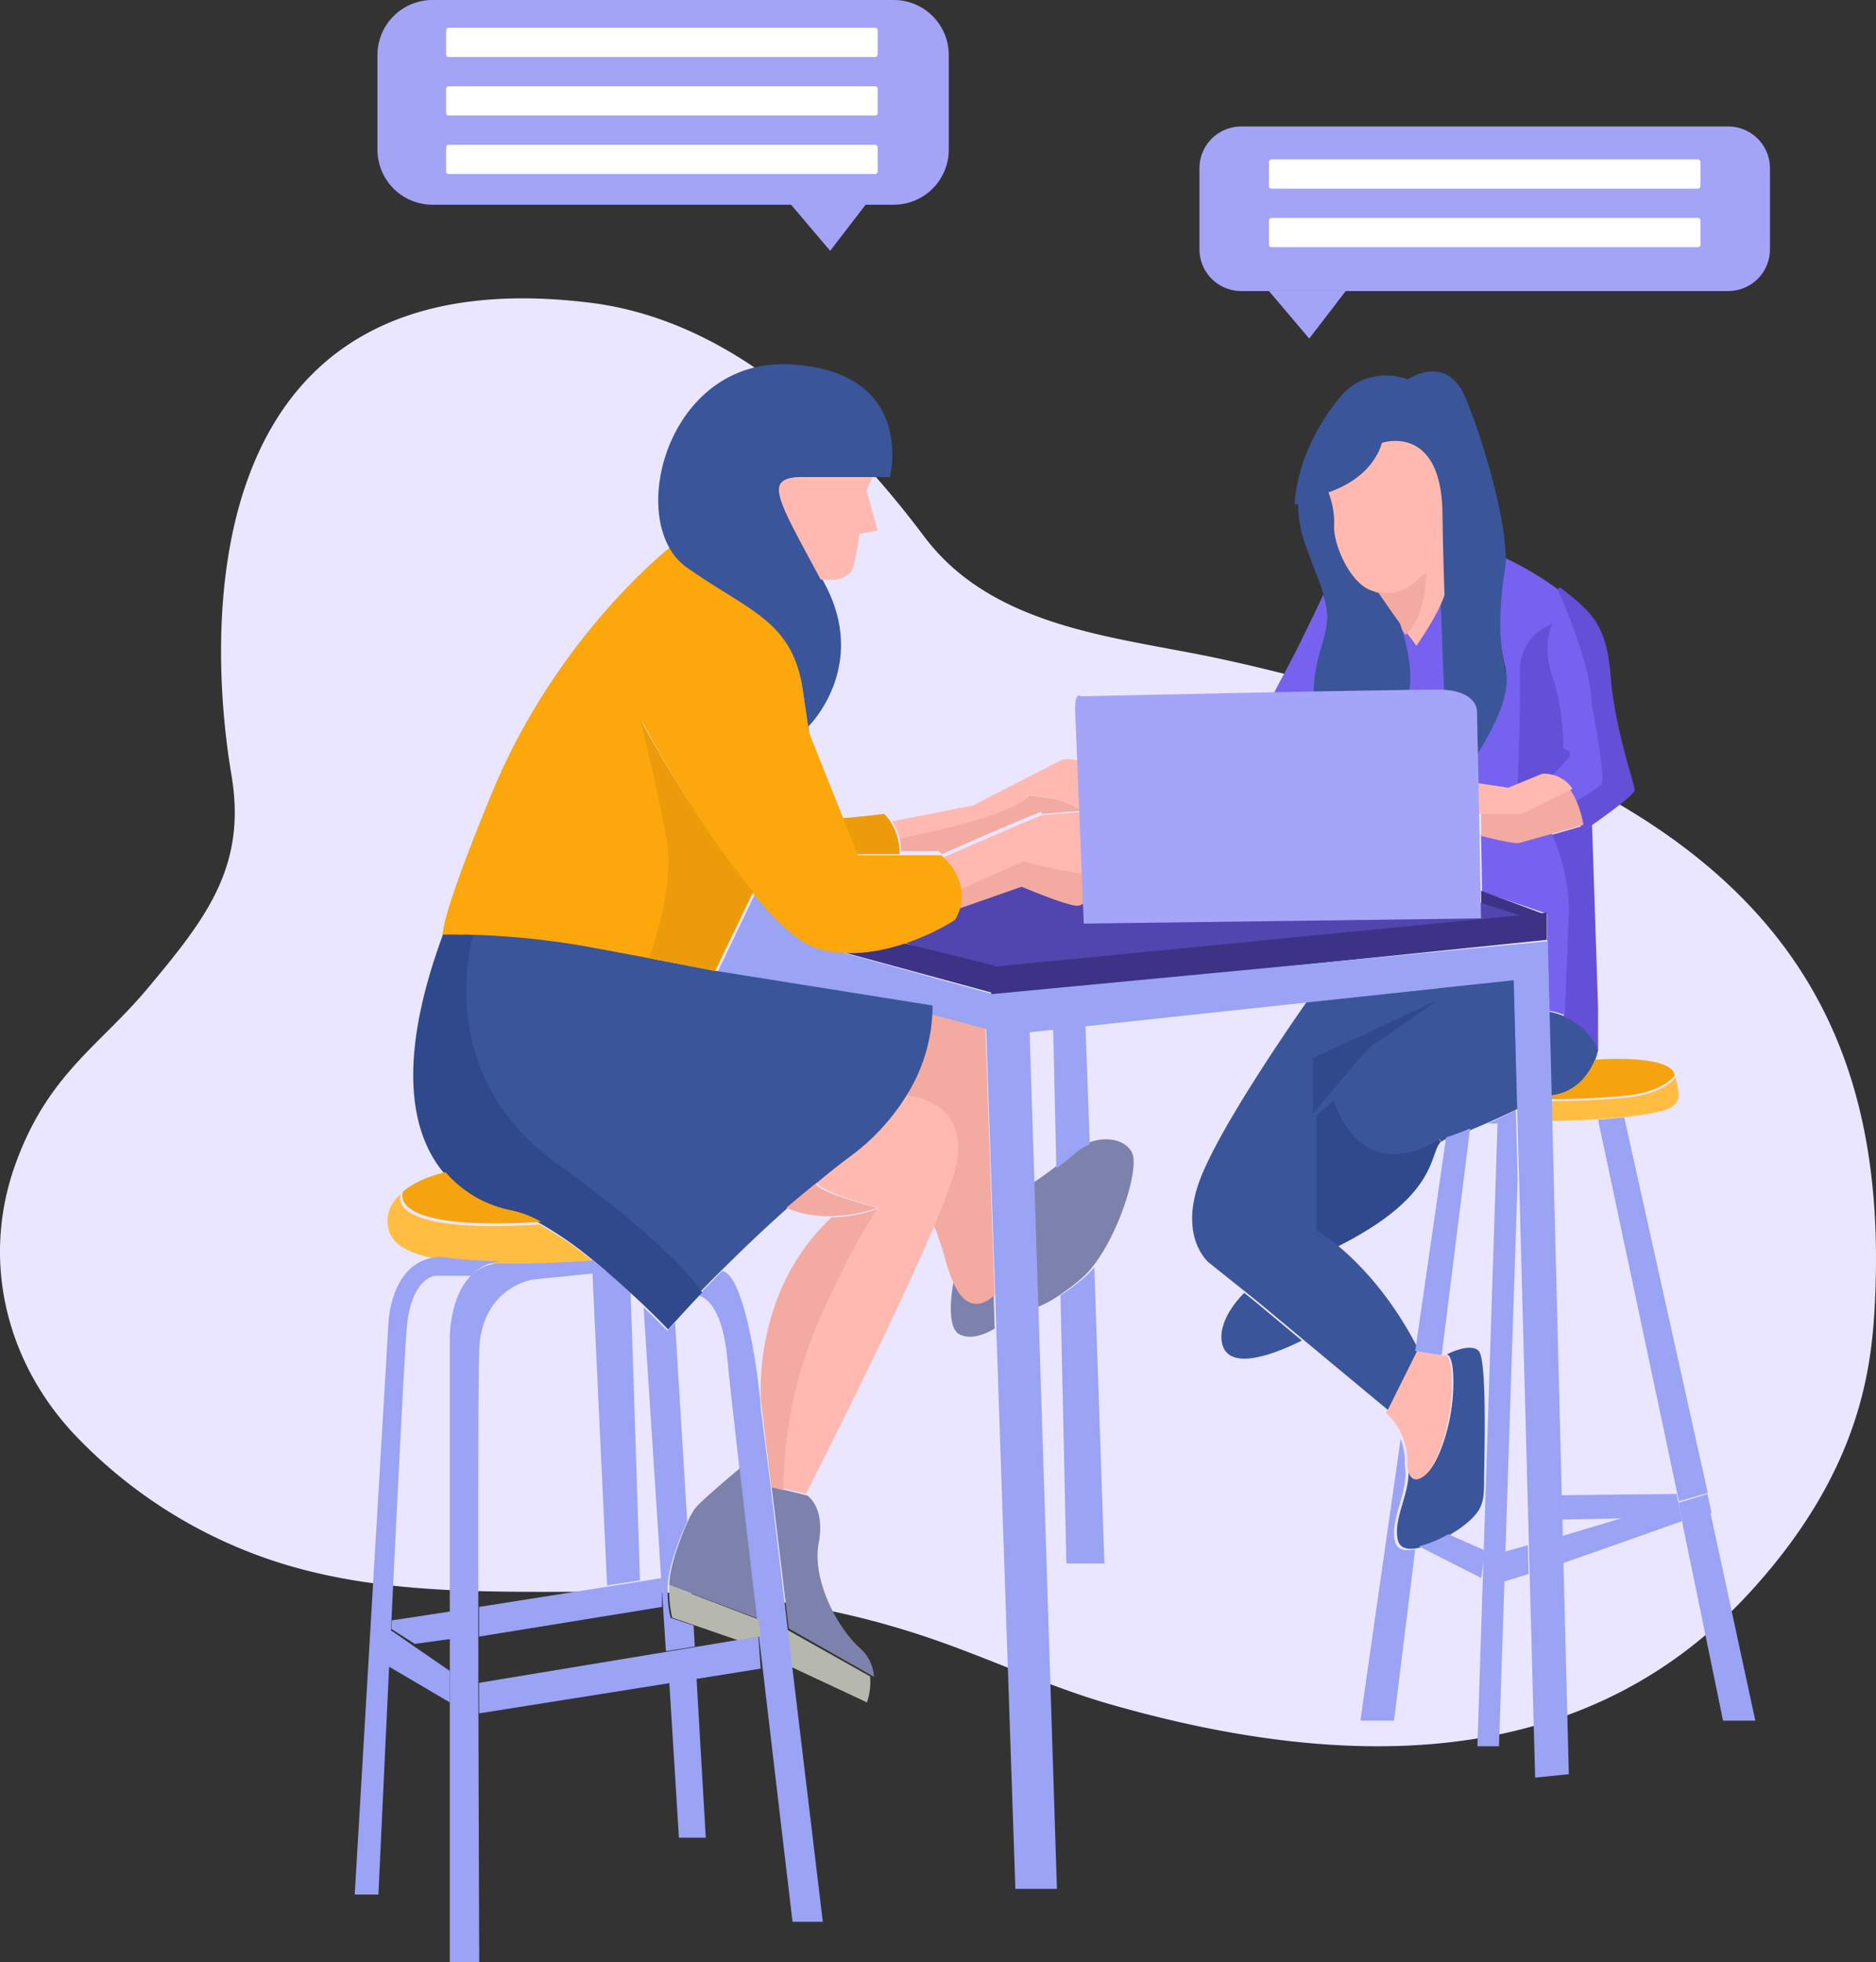 <svg xmlns="http://www.w3.org/2000/svg" xmlns:xlink="http://www.w3.org/1999/xlink" width="513" height="536.598" viewBox="0 0 513 536.598">
  <rect x="0" y="0" width="513" height="536.598" fill="#333333" stroke="none"/>
  <defs>
    <clipPath id="clip-path">
      <path id="Clip_2" data-name="Clip 2" d="M0,0H156.22V55.987H0Z" transform="translate(0.222 0.402)" fill="none"/>
    </clipPath>
  </defs>
  <g id="image" transform="translate(0 -0.402)">
    <path id="Mask" d="M-508.835,236.956c8.876-24.76,22.853-32.293,36.148-48.174,16.236-19.4,27.189-33.5,22.973-58.445C-456.6,89.571-459.552-12.1-351.683,1.189c38.663,4.764,69.215,34.408,91.443,64,18.913,25.178,52.932,27.4,80.317,33.269,33.645,7.213,67.919,18.108,99.047,34.071C-16.765,165.4,2.383,212.665-.231,273.135c-.79,18.27-3.374,47.047-34.22,80.719C-76.084,399.3-136.582,405.389-209.4,384.518c-16.668-4.778-32.422-12.273-48.817-17.913A230.276,230.276,0,0,0-310.9,355.159c-41.82-4.046-85.172,3.271-125.29-9.222a132.175,132.175,0,0,1-56.036-34.771c-19.162-20.081-25.977-48.077-16.609-74.21" transform="translate(513 82)" fill="#eae6ff"/>
    <g id="girls" transform="translate(97)">
      <g id="Group_3" data-name="Group 3" transform="translate(6)">
        <path id="Clip_2-2" data-name="Clip 2" d="M0,0H156.22V55.987H0Z" transform="translate(0.222 0.402)" fill="none"/>
        <g id="Group_3-2" data-name="Group 3" clip-path="url(#clip-path)">
          <path id="Fill_1" data-name="Fill 1" d="M141.2,55.987H15.018A15.043,15.043,0,0,1,0,41.009V14.979A15.043,15.043,0,0,1,15.018,0H141.2A15.043,15.043,0,0,1,156.22,14.979v26.03A15.043,15.043,0,0,1,141.2,55.987" transform="translate(0.222 0.402)" fill="#a4a4f7"/>
        </g>
      </g>
      <path id="Fill_4" data-name="Fill 4" d="M117.268,8H.732A.715.715,0,0,1,0,7.307V.692A.715.715,0,0,1,.732,0H117.268A.715.715,0,0,1,118,.692V7.307a.715.715,0,0,1-.732.693" transform="translate(25 8)" fill="#fff"/>
      <path id="Fill_6" data-name="Fill 6" d="M117.268,8H.732A.715.715,0,0,1,0,7.308V.692A.715.715,0,0,1,.732,0H117.268A.715.715,0,0,1,118,.692V7.308a.715.715,0,0,1-.732.692" transform="translate(25 24)" fill="#fff"/>
      <path id="Fill_8" data-name="Fill 8" d="M117.268,8H.732A.715.715,0,0,1,0,7.307V.692A.715.715,0,0,1,.732,0H117.268A.715.715,0,0,1,118,.692V7.307a.715.715,0,0,1-.732.693" transform="translate(25 40)" fill="#fff"/>
      <path id="Fill_10" data-name="Fill 10" d="M21,0,11.012,13,0,0Z" transform="translate(119 56)" fill="#a4a4f7"/>
      <path id="Fill_12" data-name="Fill 12" d="M144.591,45H11.41A11.411,11.411,0,0,1,0,33.656V11.345A11.411,11.411,0,0,1,11.41,0h133.18A11.411,11.411,0,0,1,156,11.345V33.656A11.411,11.411,0,0,1,144.591,45" transform="translate(231 35)" fill="#a4a4f7"/>
      <path id="Fill_14" data-name="Fill 14" d="M117.267,8H.732A.715.715,0,0,1,0,7.307V.692A.715.715,0,0,1,.732,0H117.267A.716.716,0,0,1,118,.692V7.307a.716.716,0,0,1-.733.693" transform="translate(250 44)" fill="#fff"/>
      <path id="Fill_16" data-name="Fill 16" d="M117.267,8H.732A.715.715,0,0,1,0,7.307V.692A.715.715,0,0,1,.732,0H117.267A.716.716,0,0,1,118,.692V7.307a.716.716,0,0,1-.733.693" transform="translate(250 60)" fill="#fff"/>
      <path id="Fill_18" data-name="Fill 18" d="M21,0,11.012,13,0,0Z" transform="translate(250 80)" fill="#a4a4f7"/>
      <path id="Fill_20" data-name="Fill 20" d="M9.152,2.337,22,13.05C8.4,19.737.837,19.562.06,13.05-.716,6.512,6.246,0,6.246,0Z" transform="translate(237 354)" fill="#3a5599"/>
      <path id="Fill_22" data-name="Fill 22" d="M22.3.808c2.467,2.317,1.53,29.9,1.53,35.744,0,.74,0,1.406-.025,2.046-.173,4.388-1.135,6.434-5.057,9.663a34.724,34.724,0,0,1-4.934,3.279,30.579,30.579,0,0,1-7.894,3.2c-2.837.616-5.131.2-5.674-2.169C-1.14,46.561,3.893,39.387,3.1,32.657,3.5,35.69,5.5,36.873,8.284,34.236c3.257-3.082,6.611-13.09,7.055-21.866.468-8.776-1.061-10.8-1.85-10.476,0,0,6.34-3.4,8.807-1.085" transform="translate(285 369)" fill="#3a5599"/>
      <path id="Fill_24" data-name="Fill 24" d="M16.106,1.088C16.878.767,18.373,2.8,17.914,11.6c-.434,8.8-3.713,18.845-6.9,21.937-2.725,2.646-4.678,1.459-5.063-1.583a7.3,7.3,0,0,1-.1-1.657A16.7,16.7,0,0,0,4.726,23.89v-.024A17.314,17.314,0,0,0,0,16.842L8.125,0s5.016.965,7.113,1.113a2.813,2.813,0,0,0,.868-.024" transform="translate(282 370)" fill="#ffb9b0"/>
      <path id="Fill_26" data-name="Fill 26" d="M14,10.6a19.11,19.11,0,0,1-1.006,3.27H12.97C11.461,17.557,7.993,23.188.628,24L0,0A23.266,23.266,0,0,1,4.273,1.131v.025C12.341,4.18,14,10.6,14,10.6" transform="translate(326 277)" fill="#3a5599"/>
      <path id="Fill_28" data-name="Fill 28" d="M11.708,3.6,12,12.749c-.462.3-5.888,3.7-9.709,1.537C-1.6,12.079.613.67.758,0c1.971,4.415,5.3,8.259,10.609,3.6Z" transform="translate(163 351)" fill="#7d82ad"/>
      <path id="Fill_30" data-name="Fill 30" d="M27.54,3.621C29.712,7.859,23.9,26.338,16.317,35.405a23.22,23.22,0,0,1-2.655,2.71,64.5,64.5,0,0,1-6.638,4.977C2.9,45.754,1.062,46,1.062,46L0,12.22s2.751-1.75,6.251-4.435c1.569-1.232,3.306-2.636,5-4.164a13.787,13.787,0,0,1,3.886-2.489C20.082-1.01,25.657-.075,27.54,3.621" transform="translate(185 312)" fill="#7d82ad"/>
      <path id="Fill_32" data-name="Fill 32" d="M22.445,4.016,25,77.891h-.351c-5.461,4.632-8.893.813-10.922-3.573v-.025a40.545,40.545,0,0,1-2.23-6.53c-1.052-3.893-3.156-9.388-3.156-9.388,1.979-4.732,3.607-8.9,4.71-12.173C20.566,23.729,0,23.039,0,23.039A46.484,46.484,0,0,0,7.039,0Z" transform="translate(150 277)" fill="#f3aaa0"/>
      <path id="Fill_36" data-name="Fill 36" d="M34.482,12.952l.518.74c-3.31,3.257-.3,14.827-28.825,28.939L5.854,43A42.441,42.441,0,0,0,0,38.781V6.858S2.519,3.725,5.607,0c0,0,5.36,26.743,28.875,12.952" transform="translate(262 299)" fill="#2f498c"/>
      <path id="Fill_38" data-name="Fill 38" d="M42.813,40.469c-1.47.631-3.017,1.312-4.537,1.943a72.282,72.282,0,0,1-6.793,2.548,2.971,2.971,0,0,0-1.318.757l-.533-.757C5.5,59.063,0,31.714,0,31.714c4.563-5.55,10.291-12.413,11.051-12.69,1.217-.454,17.009-11.858,18-12.589l.051-.026L28.643,2.3V2.271L50.012,0,51,36.684s-3.751,1.817-8.187,3.785" transform="translate(267 267)" fill="#3a5599"/>
      <path id="Fill_40" data-name="Fill 40" d="M53.5,116,30.36,96.756,17.69,86.218l-2.865-2.3L4.551,75.7s-8.472-6.92-2.3-22.96S31.768,3.79,31.768,3.79L67.555,0,68,3.985,45.5,25.5,34,35.5l.04,23.649v7.8a42.465,42.465,0,0,1,5.853,4.181C45.525,75.8,54.318,84.677,61.8,99.324Z" transform="translate(229 270)" fill="#3a5599"/>
      <path id="Fill_42" data-name="Fill 42" d="M16,11H3.759L0,1.1C.121,1.381,11.783,0,11.783,0a10.418,10.418,0,0,1,1.808,2.251,15.638,15.638,0,0,1,2.048,5.142A18.148,18.148,0,0,1,16,11" transform="translate(133 223)" fill="#ec9c0b"/>
      <path id="Fill_48" data-name="Fill 48" d="M13,50.124V62s-1.6-6.444-9.386-9.481v-.024c.025-.766.679-16.2,1.067-27.482C5.045,13.457,0,2.815,0,2.815,4.1,1.655,8.149.494,8.513.371a12.486,12.486,0,0,1,.242,1.457S9.8,1.087,11.351,0Z" transform="translate(327 226)" fill="#644fd8"/>
      <path id="Fill_50" data-name="Fill 50" d="M19.149,0s5.206,10.711,4.831,22.341C23.58,33.7,22.9,49.229,22.879,50a22.85,22.85,0,0,0-4.255-1.144l-.5-19.557V22.341L.3,16.252,0,.547S8.786,2.734,10.213,2.411c.676-.149,4.831-1.292,8.936-2.411" transform="translate(308 228)" fill="#7762ef"/>
      <path id="Fill_52" data-name="Fill 52" d="M38.5,64.238C37.208,65.833,28.814,69,28.814,69a16.438,16.438,0,0,0-1.939-3.217,9.186,9.186,0,0,0-7.985-3.8l1.61,1.774-7.346.481L9.9,65.5,1.783,64.34,1.628,57.2A4.023,4.023,0,0,0,0,54.283l.672-.228s11.112-15.5,8.941-24.217c-2.2-8.713-1.861-18.212-.233-28.37C9.458,1.013,9.51.532,9.561,0A90.3,90.3,0,0,1,24.886,9.195L31,17.5s4.267,12.373,4.5,24C35.5,41.5,39.792,62.617,38.5,64.238Z" transform="translate(305 153)" fill="#7762ef"/>
      <path id="ITS_ME" data-name="ITS ME" d="M14.29,36.39,8.5,42.5,0,44S.839,24.593.587,13.682C.363,2.773,9.538,0,9.538,0s-3.077,5.772,0,14.5C12.643,23.228,12.5,34,12.5,34l1.79,1Z" transform="translate(318 171)" fill="#644fd8"/>
      <path id="Fill_54" data-name="Fill 54" d="M12.318,0C13.01,20.789,14,40.875,14,40.875c-1.855,0-5.367.05-9.943.125v-.125C4.824,32.825,1.113,34.33,2.5,26.506,3.859,18.883.223,8.5,0,7.9c.445.627.89,1.254,1.336,1.855,1.212,1.706,2.375,3.31,3.339,4.514,0,0,5.887-8.626,7.643-14.268" transform="translate(285 162)" fill="#7762ef"/>
      <path id="Fill_44" data-name="Fill 44" d="M6.305,65.527a27.844,27.844,0,0,0-2.011-6.59s6.379-3.595,7.62-5.167c1.241-1.6-2.681-21.917-2.681-21.917C9.01,20.394,0,.7,0,.7L.522,0c.3.224.62.449.918.7,8.39,6.54,11.94,10.135,13.032,24.014S21,53.844,21,55.492c0,1.223-7.62,6.739-11.791,9.66C7.621,66.251,6.554,67,6.554,67a12.591,12.591,0,0,0-.249-1.473" transform="translate(329 161)" fill="#644fd8"/>
      <path id="Fill_56" data-name="Fill 56" d="M16.875,0c1.5,4.763,1.576,7.765-.246,13.843-3.08,10.22-2.316,15.033-2.168,16.125.172,1.091-.616,11.734-.616,11.734-4.7.1-9.41.2-13.845.3,0,0,.3-3.052.764-7.69.468-4.664,4.459-10.395,9.287-20.169C14.88,4.391,16.875,0,16.875,0" transform="translate(248 163)" fill="#7762ef"/>
      <path id="Fill_58" data-name="Fill 58" d="M34,4.482s-2.768,4.313-12.651,5.5A198.769,198.769,0,0,1,.024,11L0,9.979C7.24,9.2,10.65,3.771,12.132.217h.025C13,.146,32.938-1.324,34,4.482" transform="translate(327 290)" fill="#f5a40f"/>
      <path id="Fill_60" data-name="Fill 60" d="M13.228,11.478C6.278,11.9.15,12,.15,12H.125L0,6.522A201.828,201.828,0,0,0,21.5,5.5C31.462,4.316,34.252,0,34.252,0c1.1,5.929,2.342,8.158-7,9.937-1.968.379-4.31.688-6.776.925-2.366.261-4.857.451-7.249.617" transform="translate(327 295)" fill="#ffbd42"/>
      <path id="Fill_62" data-name="Fill 62" d="M15,0,7.243,62C5.114,61.852.025,60.892.025,60.892L0,60.868,8.442,2.487A69.232,69.232,0,0,0,15,0" transform="translate(290 309)" fill="#9aa3f4"/>
      <path id="Fill_34" data-name="Fill 34" d="M0,15.839,34,0c-.964.7-16.37,11.649-17.556,12.085-.742.266-6.33,6.854-10.781,12.182C2.572,27.924.05,31,.05,31Z" transform="translate(262 274)" fill="#2f498c"/>
      <path id="Fill_64" data-name="Fill 64" d="M15,30.1,9.194,77H0L11.008,0a16.532,16.532,0,0,1,1.137,6.38,7.224,7.224,0,0,0,.1,1.651c.775,6.724-4.161,13.892-2.806,19.9C9.968,30.3,12.218,30.716,15,30.1" transform="translate(275 394)" fill="#9aa3f4"/>
      <path id="Fill_66" data-name="Fill 66" d="M18,4.459,17.074,12,0,3.312A30.685,30.685,0,0,0,8.011,0L18,4.408Z" transform="translate(291 420)" fill="#9aa3f4"/>
      <path id="Fill_68" data-name="Fill 68" d="M5.5,3.689H2.845C6.994,1.771,10.5,0,10.5,0L11,18.839v.172L7.634,121.591l-.261,7.968L5.9,174H0l1.707-52.679v-.049l.545-17.142Z" transform="translate(307 304)" fill="#9aa3f4"/>
      <path id="Fill_70" data-name="Fill 70" d="M6.793,0,7,7.859C2.893,9.169.232,10,0,10L.284,1.839Z" transform="translate(314 423)" fill="#9aa3f4"/>
      <path id="Fill_72" data-name="Fill 72" d="M31.466,0,32,2.679,18.972,6.6.17,7,0,.329Z" transform="translate(330 409)" fill="#9aa3f4"/>
      <path id="Fill_74" data-name="Fill 74" d="M31.878,0,33,5.406C24.585,8.412,10.9,13.262.171,17L0,9.549,18.781,3.916Z" transform="translate(330 411)" fill="#9aa3f4"/>
      <path id="Fill_76" data-name="Fill 76" d="M7.915,0,9,5.16S5.893,6.28,1.134,8L0,2.423Z" transform="translate(362 409)" fill="#9aa3f4"/>
      <path id="Fill_78" data-name="Fill 78" d="M7.7,0,20,57H11.17L0,2.7C4.656,1.064,7.7,0,7.7,0" transform="translate(363 414)" fill="#9aa3f4"/>
      <path id="Fill_80" data-name="Fill 80" d="M7.162,0,30,102.719,22.1,105l-.541-2.6L0,.638C2.363.466,4.824.27,7.162,0" transform="translate(340 306)" fill="#9aa3f4"/>
      <path id="Fill_82" data-name="Fill 82" d="M13,84.624,4.011,86,0,.393,4.011,0C6.29,1.917,8.444,3.833,10.425,5.627v.024C10.549,7.322,13,84.624,13,84.624" transform="translate(65 348)" fill="#9aa3f4"/>
      <path id="Fill_84" data-name="Fill 84" d="M17,6.343.143,8,0,0Z" transform="translate(308 244)" fill="#3c3386"/>
      <path id="Fill_86" data-name="Fill 86" d="M173,26.5,24.5,41,0,32.4a63.288,63.288,0,0,0,15.013-6.854,10.89,10.89,0,0,0,1.2-2.533L33.707,17s12.585,5.289,15.48,5.139c.957-.074,2.036-.943,3.189-2.284l21.907-2.061L90,0Z" transform="translate(148 225)" fill="#5146af"/>
      <path id="Fill_88" data-name="Fill 88" d="M46,6.488v7.463L45.579,14,0,1.585C6.875,2.854,13.849,1.756,19.736,0Z" transform="translate(129 258)" fill="#3c3386"/>
      <path id="Fill_90" data-name="Fill 90" d="M152,0V7.445L0,23V14.863L134.6,1.7Z" transform="translate(174 250)" fill="#3c3386"/>
      <path id="Fill_92" data-name="Fill 92" d="M8.834,0,10,32.365a14.225,14.225,0,0,0-4,2.482C4.268,36.371,2.481,37.771.869,39L0,.934Z" transform="translate(191 281)" fill="#9aa3f4"/>
      <path id="Fill_94" data-name="Fill 94" d="M9.24,0,12,81H1.608L0,7.674A63.966,63.966,0,0,0,6.6,2.706,23.087,23.087,0,0,0,9.24,0" transform="translate(193 347)" fill="#9aa3f4"/>
      <path id="Fill_96" data-name="Fill 96" d="M75.833,27.227l151.42-14.389.491,19.357.614,24.005.025,1.058.123,5.681,2.579,101.825.172,6.493.123,5.091.172,7.255L233,240.641l-9.209.935-1.474-54.847-.2-7.674-2.7-100.792V78.09L218.9,59.25l-.958-35.762-20.7,2.213v.025l-35.584,3.812-60.533,6.517-8.742.935-6.827.738,1.326,41.788,1.08,33.72L93.023,272H81.653L76.471,119.632l-.294-9.076-2.5-73.737-15.1-4.009a14.539,14.539,0,0,0-.024-1.5L0,21.742,10.412,0C16.4,7.133,22.347,12.618,27.332,14.069c.933.271,1.867.491,2.824.688L75.415,27.276Z" transform="translate(99 245)" fill="#9aa3f4"/>
      <path id="Fill_98" data-name="Fill 98" d="M25.977,3.238A28.8,28.8,0,0,1,28,9.969c-.375.127-4.546,1.326-8.767,2.524-4.1,1.147-8.242,2.32-8.917,2.473C8.892,15.3.125,13.054.125,13.054L0,6.374H11.165L24.078,0H24.1a16.727,16.727,0,0,1,1.873,3.238" transform="translate(308 216)" fill="#f3aaa0"/>
      <path id="Fill_100" data-name="Fill 100" d="M26,4.109v.028h-.027L12.13,11H.161L0,2.571,8.408,3.835l3.373-1.373L17.726.018A9.416,9.416,0,0,1,26,4.109" transform="translate(307 212)" fill="#ffb9b0"/>
      <path id="Fill_102" data-name="Fill 102" d="M57.51,54.328c-1.553,9.938-1.874,19.231.222,27.756C59.8,90.61,49.2,105.777,49.2,105.777l-.641.223c-1.183-.967-3.254-1.81-6.878-1.81,0,0-.986-19.851-1.676-40.4-.247-7.782-.469-15.662-.542-22.6C39.17,15.94,23,21.516,23,21.516c-2.613,8.476-10.181,12.268-14.84,13.853a25.161,25.161,0,0,1-3.821,1.017L0,36.286c.715-11.475,6.656-22.3,12.35-29.169,7.864-9.442,18.611-4.957,18.611-4.957s10.674-7.435,15.9,5.278c5,12.119,11.561,34.77,10.822,45.452C57.633,53.411,57.584,53.882,57.51,54.328Z" transform="translate(257 102)" fill="#3a5599"/>
      <path id="Fill_106" data-name="Fill 106" d="M31.455,19.88c.074,6.829.3,14.584.545,22.243C30.241,47.61,24.347,56,24.347,56c-.966-1.17-2.13-2.732-3.344-4.39l.247-.171c4.8-4.585,4.632-14.341,4.632-14.341C22.142,40.806,19,42.781,13.8,41.464a16.757,16.757,0,0,1-1.833-.537C5.622,38.684,1.288,27.806,1.585,23.245A22.626,22.626,0,0,0,0,14.148C4.681,12.587,12.285,8.856,14.91.515c0,0,16.248-5.488,16.545,19.365" transform="translate(266 121)" fill="#ffb9b0"/>
      <path id="Fill_108" data-name="Fill 108" d="M8.635,16.8l-.287.2c-.516-.686-1.033-1.4-1.549-2.114C3.3,9.972,0,5.143,0,5.143,6.024,6.657,9.667,4.343,14,0,14,0,14.2,11.428,8.635,16.8Z" transform="translate(279 157)" fill="#f3aaa0"/>
      <path id="Fill_110" data-name="Fill 110" d="M30.339,54.274c-1.383,7.683,2.321,6.206,1.555,14.11v.123c-7.5.1-17.8.3-28.094.493,0,0,.79-10.564.617-11.648C4.27,56.269,3.5,51.492,6.59,41.346c1.827-6.033,1.753-9.013.247-13.741C5.8,24.379,4.072,20.341,1.8,13.938A32.551,32.551,0,0,1,.073.912l4.345.1A25.277,25.277,0,0,0,8.244,0a23.1,23.1,0,0,1,1.58,9.186c-.3,4.6,4.024,15.587,10.344,17.853A16.483,16.483,0,0,0,22,27.58V27.6s2.839,4.162,5.851,8.373V36c.222.591,3.851,10.786,2.494,18.272" transform="translate(258 135)" fill="#3a5599"/>
      <path id="Fill_114" data-name="Fill 114" d="M44.027,0s7.284,2.054,6.962,2.982a4.081,4.081,0,0,1-1.834,2.556A9.471,9.471,0,0,1,44.027,6.69l-6.045.05S37.238,8.695,49.552,9.9A12.878,12.878,0,0,1,48.066,12.9c-.446.7-.916,1.454-1.412,2.23-.644,1.053-1.313,2.155-1.982,3.207H43.557A151.032,151.032,0,0,1,22.2,14.408S7.953,20.672,4.707,22A15.184,15.184,0,0,0,0,12.9S26.412,1.3,27.3,1.3h.025Z" transform="translate(161 222)" fill="#ffb9b0"/>
      <path id="Fill_116" data-name="Fill 116" d="M61.99,8.536s.464,4.907-5.037,2.91v2.146h-5.8s-5.061-2.762-8.265-3.082c-3.2-.3-7.63-1.234-5.649,0C31.13,16.846,2.079,22,2.079,22A14.64,14.64,0,0,0,0,17.043l22.107-4.365,8.9-4.587L46.413.2s4.28-1.405,9.464,3.23c5.209,4.612,6.113,5.1,6.113,5.1" transform="translate(147 208)" fill="#ffb9b0"/>
      <path id="Fill_118" data-name="Fill 118" d="M38.9,3.948H40a54.228,54.228,0,0,1-4.029,5.858c-1.148,1.358-2.223,2.238-3.175,2.313-2.881.151-15.409-5.2-15.409-5.2L0,13A13.666,13.666,0,0,0,.61,7.619C3.809,6.286,17.851,0,17.851,0A146.487,146.487,0,0,0,38.9,3.948" transform="translate(165 236)" fill="#f3aaa0"/>
      <path id="Fill_120" data-name="Fill 120" d="M20,3.714,3.683,5c.7,0-1.259-3.141-3.2-4.378-1.961-1.237,2.421-.3,5.593,0,3.171.321,8.183,3.092,8.183,3.092Z" transform="translate(184 218)" fill="#f3aaa0"/>
      <path id="Fill_122" data-name="Fill 122" d="M35.585,0c1.98,1.25,3.984,4.425,3.267,4.425h-.025C37.935,4.425,11.556,16,11.556,16c-.272-.275-.569-.55-.866-.825H.371A16.909,16.909,0,0,0,0,11.65S29.4,6.425,35.585,0" transform="translate(149 218)" fill="#f3aaa0"/>
      <path id="Fill_124" data-name="Fill 124" d="M54.536,47.656c.3,1.244,5.271,21.2,7.364,34.167C64.043,95.186,57,114,57,114c-5.147-1-10.984-2.14-16.969-3.26a208.424,208.424,0,0,0-31.082-3.011c-5.049-.15-8.325-.1-8.325-.1S-4.3,110.441,13.553,67.19C31.114,24.687,61.334.821,62.344,0a16.039,16.039,0,0,0,4.482,4.977C83.747,17.122,95.766,19.61,98.524,38.9c1.133,7.963,1.626,11.049,1.773,11.92a1.214,1.214,0,0,1,.049.3h.025l9.408,23.566,3.842,9.63H136.4c.3.274.591.548.862.821a15.071,15.071,0,0,1,4.679,9.033,13.286,13.286,0,0,1-.616,5.325h-.024a10.906,10.906,0,0,1-1.207,2.538,63.587,63.587,0,0,1-15.073,6.869c-5.862,1.792-12.807,2.912-19.654,1.618-.961-.2-1.9-.423-2.832-.7-5-1.468-10.96-7.018-16.97-14.235C70.471,77.493,55.2,48.875,54.536,47.656" transform="translate(24 150)" fill="#fca70c"/>
      <path id="Fill_126" data-name="Fill 126" d="M9.419,23.646l-.025-.025C12.3,21.2,15.2,18.848,18.1,16.67A58.789,58.789,0,0,0,33.437,0S53.807.686,46.364,23.01C45.272,26.265,43.659,30.4,41.7,35.1,30.112,62.565,6.367,109,6.367,109L.016,107.434A112.792,112.792,0,0,1,8.849,63.52c9.3-21.516,16.872-32.14,17.343-32.8l.025-.024c-17.07-4.724-16.946-6.756-16.8-7.05" transform="translate(117 300)" fill="#ffb9b0"/>
      <path id="Fill_128" data-name="Fill 128" d="M129.967,19.392a14.136,14.136,0,0,1,.026,1.507A46.444,46.444,0,0,1,122.9,44a59.52,59.52,0,0,1-15.6,16.823c-2.953,2.2-5.906,4.57-8.859,7.016-2.8,2.322-5.578,4.719-8.3,7.139-6.738,6-13.048,12.08-18.348,17.367C69.748,94.368,67.88,96.271,66.214,98c0,0-6.184-11.018-41.216-35.722C-10.008,37.575,1.981,0,1.981,0A220.343,220.343,0,0,1,33.832,2.989C39.965,4.1,45.947,5.237,51.222,6.225,62,8.251,69.8,9.783,69.8,9.783Z" transform="translate(28 256)" fill="#3a5599"/>
      <path id="Fill_130" data-name="Fill 130" d="M44.906,58.923l.518.962C57.77,82.7,41.1,99.052,41.1,99.052s.173,1.356.222,1.948c-.148-.864-.642-3.922-1.778-11.814C36.783,70.071,24.734,67.6,7.772,55.569a15.971,15.971,0,0,1-4.494-4.933C-6.5,34.308,5.9-1.85,36.462.074,70.732,2.245,63.325,30.9,63.325,30.9H39.252c-10.345,0-6.3,5.994,5.654,28.019" transform="translate(83 100)" fill="#3a5599"/>
      <path id="Fill_132" data-name="Fill 132" d="M25,6.756l-.025.023A40.647,40.647,0,0,1,11.966,9,29.057,29.057,0,0,1,0,6.756C2.681,4.465,5.412,2.2,8.168,0l.025.023C8.044.3,7.92,2.244,25,6.756" transform="translate(118 324)" fill="#f3aaa0"/>
      <path id="Fill_134" data-name="Fill 134" d="M23.953,3.538,27,14.446,21.979,15.5s-1.072,9.68-2.73,10.761c-1.681,1.081-1.973,2.039-7.823,1.646C-.37,5.97-4.366,0,5.845,0H25.489Z" transform="translate(116 131)" fill="#ffb9b0"/>
      <path id="Fill_136" data-name="Fill 136" d="M22.931,12.9a17.8,17.8,0,0,1-.854,7.1L1.244,10.24,0,0Z" transform="translate(118 446)" fill="#b6b8ae"/>
      <path id="Fill_138" data-name="Fill 138" d="M28,52,4.687,38.772,0,0,3.422.86,9.772,2.434s4.96,3.171,3.1,13.006,4.96,23.136,11.359,28.766A11.5,11.5,0,0,1,28,52" transform="translate(114 407)" fill="#7d82ad"/>
      <path id="Fill_140" data-name="Fill 140" d="M32,0c-.463.663-7.9,11.327-17.05,32.923A115.339,115.339,0,0,0,6.267,77L2.9,76.14l-.025-.27L.047,52.185v-.024C-.294,43.389.755,20,19.218,2.506V2.334A37.58,37.58,0,0,0,32,0" transform="translate(111 331)" fill="#f3aaa0"/>
      <path id="Fill_142" data-name="Fill 142" d="M25.623,108.112,34,178H25.721s-4.668-39.4-9.261-78.634c-.173-1.523-.344-3.022-.541-4.52-1.7-14.591-3.366-28.938-4.742-41-1.621-14.125-2.849-25.13-3.267-29.7C6.609,10.44,2.359,7.345,0,6.706c.32-.344.663-.712,1.032-1.081C2.653,3.906,4.471,2.014,6.461,0c6.264,1.007,9.729,29.38,9.729,29.38l.663,5.527v.024c.1,2.211.27,3.488.27,3.488L19.7,58.613l.025.27,4.643,38.74Z" transform="translate(94 348)" fill="#9aa3f4"/>
      <path id="Fill_144" data-name="Fill 144" d="M76.383,0,77,8.77,59.834,11.513l-7.818,1.235L.025,21c0-2.767,0-5.559-.025-8.351L51.5,4.126l7.819-1.309L70.513.963Z" transform="translate(34 448)" fill="#9aa3f4"/>
      <path id="Fill_146" data-name="Fill 146" d="M25,13.988l-.274.025L18.792,15,7.126,10.978.794,8.8A33.349,33.349,0,0,1,.021,0H.1L24.451,9.333c.2,1.543.374,3.086.549,4.655" transform="translate(86 434)" fill="#b6b8ae"/>
      <path id="Fill_148" data-name="Fill 148" d="M24,41,.074,31.935H0q.037-.626.074-1.252c.294-4.25,2.963-11.89,5.192-16.557a16.482,16.482,0,0,1,2.057-3.488C9.429,8.2,19.273,0,19.273,0,20.645,12.061,22.31,26.408,24,41" transform="translate(86 402)" fill="#7d82ad"/>
      <path id="Fill_150" data-name="Fill 150" d="M31,47.293,20.568,69s-7.6-1.522-18.108-3.536c0,0,7.037-18.564,4.9-31.75C5.265,20.92.3,1.228,0,0,.664,1.2,15.918,29.442,31,47.293" transform="translate(78 197)" fill="#ec9c0b"/>
      <path id="Fill_152" data-name="Fill 152" d="M7.442,0,10,44H2.652L0,1.216Z" transform="translate(86 459)" fill="#9aa3f4"/>
      <path id="Fill_154" data-name="Fill 154" d="M77.967,99c-2.63,2.811-4.744,5.1-6.169,6.682-1.352,1.48-2.089,2.318-2.089,2.318s-2.507-2.639-6.44-6.41c-1.18-1.135-2.507-2.367-3.909-3.649v-.024c-1.966-1.8-4.1-3.723-6.366-5.646-1.278-1.11-2.63-2.243-3.981-3.329A96.815,96.815,0,0,0,34.56,78.931,28.85,28.85,0,0,0,26.645,75.8,31.75,31.75,0,0,1,8.357,65.173c-8.8-10.5-13.175-30.08-.221-65.165,0,0,3.269-.049,8.308.1,0,0-11.676,37.5,22.416,62.157C72.978,86.92,79,97.916,79,97.916c-.369.369-.713.739-1.033,1.085" transform="translate(16 256)" fill="#2f498c"/>
      <path id="Fill_156" data-name="Fill 156" d="M13.653,86.966,14,92.7,6.145,94l-.075-.441L4.832,74.465V74.2H4.807L0,0C3.965,3.75,6.492,6.373,6.492,6.373s.743-.833,2.106-2.3l3.321,54.488c-2.255,4.657-4.956,12.28-5.253,16.521q-.037.624-.074,1.25a31.526,31.526,0,0,0,.768,8.53Z" transform="translate(79 358)" fill="#9aa3f4"/>
      <path id="Fill_158" data-name="Fill 158" d="M50,.275V7.887L0,16V7.887L34.939,2.371l8.919-1.4L49.975,0Z" transform="translate(34 432)" fill="#9aa3f4"/>
      <path id="Fill_160" data-name="Fill 160" d="M7.8,94.844v20.587c.024,2.779.024,5.559.024,8.314.1,36.182.223,68.255.223,68.255H0V21.055C0,20.858.025,10.7,5.248,4.87A11.89,11.89,0,0,1,14.234.861V.836C21.017.91,29.186.64,38.99,0,40.351,1.083,41.713,2.214,43,3.321l-4.01.393L22.577,5.362S8.664,7.527,8.045,24.6C7.8,31.7,7.748,61.959,7.8,94.844" transform="translate(26 345)" fill="#9aa3f4"/>
      <path id="Fill_162" data-name="Fill 162" d="M41.534,8.291A96.921,96.921,0,0,1,56,18.162c-9.742.632-17.86.9-24.6.827a113.261,113.261,0,0,1-16.95-1.143C2.3,15.876-.337,11.646.033,6.443A9.291,9.291,0,0,1,3.649,0S-1.837,11.038,41.534,8.291" transform="translate(9 327)" fill="#ffbd42"/>
      <path id="Fill_164" data-name="Fill 164" d="M30.1,10.475A29.006,29.006,0,0,1,38,13.561C-5.247,16.307.223,5.274.223,5.274,4.736,1.41,11.85,0,11.85,0A31.782,31.782,0,0,0,30.1,10.475" transform="translate(13 321)" fill="#f5a40f"/>
      <g id="Group_168" data-name="Group 168" transform="translate(0 189)">
        <path id="Fill_166" data-name="Fill 166" d="M9.929,101.652c-.173,3.362-.347,6.7-.5,9.989-1.584,33.327-2.947,62.753-2.947,62.753H0L9.236,17.94S9.855.147,23.8,0A113.693,113.693,0,0,0,40.856,1.154v.025a11.9,11.9,0,0,0-8.988,4h-9.9s-6.488.442-7.726,14.111c-.594,6.676-2.451,43.734-4.185,79.932h-.024c-.025.81-.075,1.62-.1,2.43" transform="translate(0 155.149)" fill="#9aa3f4"/>
        <path id="Fill_104" data-name="Fill 104" d="M110.282,24.557l.156,8.28.375,19.975L111,62.578,2.367,64,1.836,51.231l-.375-9.766L.024,6.352C-.226.127,1.586,1.833,1.586,1.833S2.711,1.8,4.742,1.77c5.155-.127,16.09-.348,28.805-.6C39.172,1.043,45.139.917,51.107.79,64.135.538,77.164.284,86.662.158,92.442.063,96.878,0,99.221,0c4.593,0,7.217,1.074,8.717,2.308a5.079,5.079,0,0,1,1.968,3.635l.156,8.912h.031Z" transform="translate(197)" fill="#a4a4f8"/>
      </g>
      <path id="Fill_169" data-name="Fill 169" d="M17,11.4V20L0,10C.147,6.708.319,3.366.49,0L6.736,4.324Z" transform="translate(9 446)" fill="#9aa3f4"/>
      <path id="Fill_171" data-name="Fill 171" d="M17,0V7.55L6.432,9,0,4.886c.025-.772.075-1.543.1-2.314H.126Z" transform="translate(10 441)" fill="#9aa3f4"/>
    </g>
  </g>
</svg>
